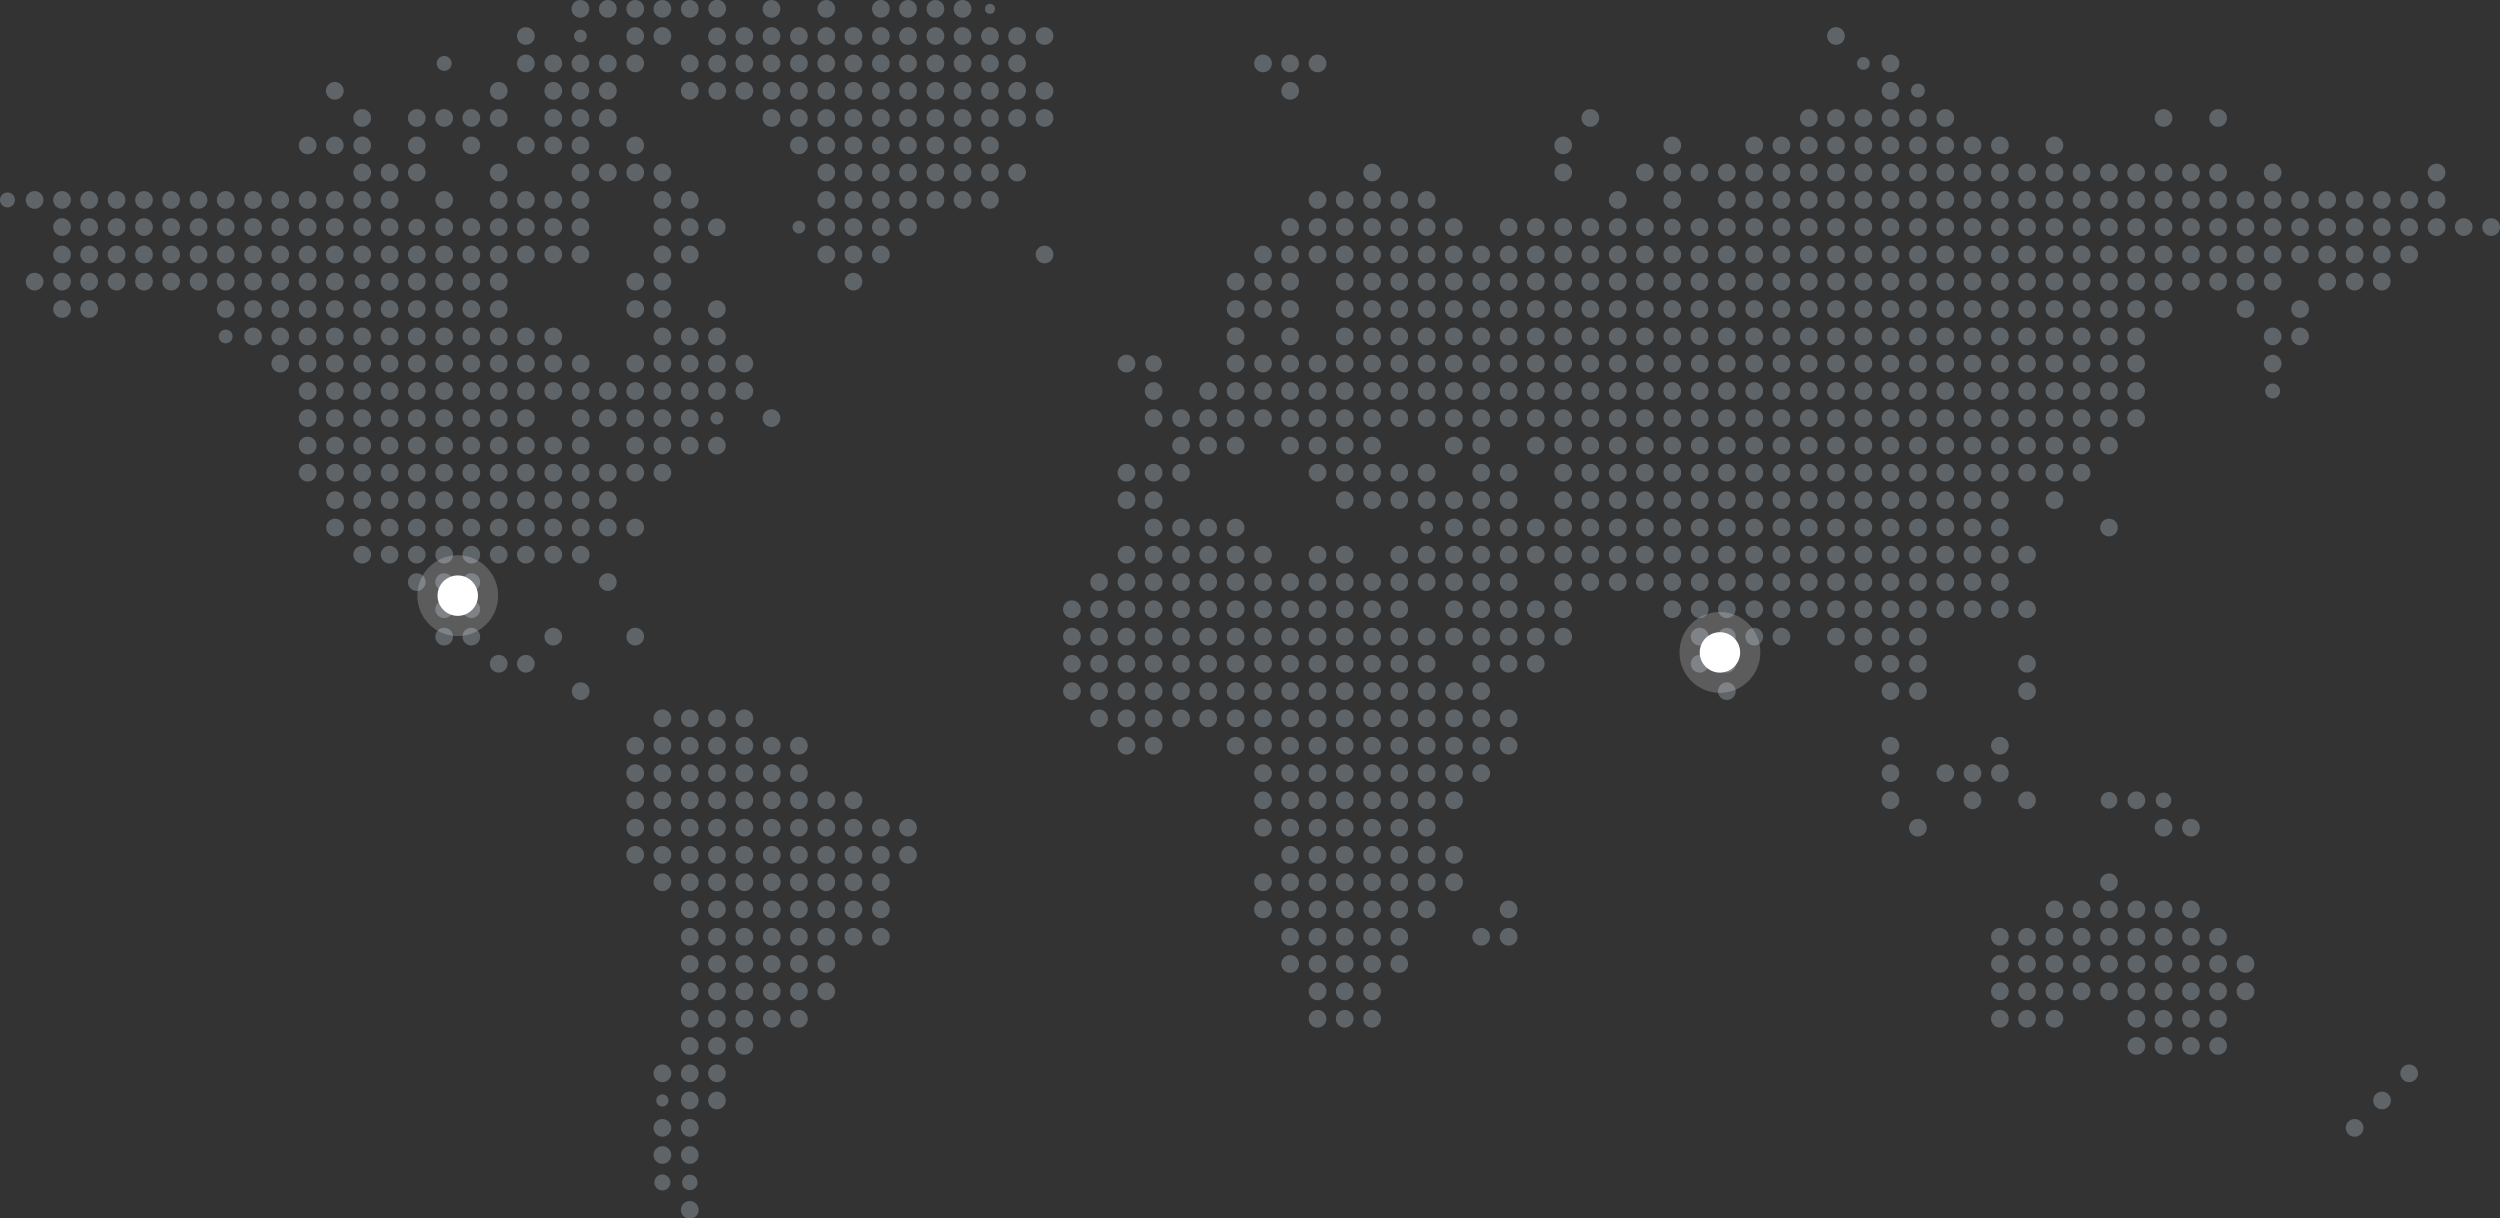 <svg enable-background="new 0 0 902.8 440" viewBox="0 0 902.8 440" xmlns="http://www.w3.org/2000/svg"><rect x="0" y="0" width="902.8" height="440" fill="#333333" stroke="none"/><g fill="#5f6469"><circle cx="209.6" cy="3.2" r="3.2"/><circle cx="219.5" cy="3.2" r="3.2"/><circle cx="229.4" cy="3.2" r="3.2"/><circle cx="239.2" cy="3.2" r="3.2"/><circle cx="249.1" cy="3.2" r="3.2"/><ellipse cx="258.9" cy="3.2" rx="3.2" ry="3.2" transform="matrix(.224 -.975 .975 .224 197.87 254.835)"/><circle cx="278.6" cy="3.2" r="3.2"/><circle cx="298.4" cy="3.2" r="3.2"/><circle cx="318.1" cy="3.2" r="3.2"/><circle cx="327.9" cy="3.2" r="3.2"/><circle cx="337.8" cy="3.2" r="3.2"/><circle cx="347.6" cy="3.2" r="3.2"/><circle cx="357.5" cy="3.2" r="1.8"/><circle cx="189.9" cy="13" r="3.2"/><circle cx="209.6" cy="13" r="2.3"/><circle cx="229.4" cy="13" r="3.2"/><circle cx="239.2" cy="13" r="3.2"/><ellipse cx="258.9" cy="13" rx="3.2" ry="3.2" transform="matrix(.213 -.977 .977 .213 191.096 263.27)"/><circle cx="268.8" cy="13" r="3.2"/><circle cx="278.6" cy="13" r="3.2"/><circle cx="288.5" cy="13" r="3.2"/><circle cx="298.4" cy="13" r="3.2"/><circle cx="308.2" cy="13" r="3.2"/><circle cx="318.1" cy="13" r="3.2"/><circle cx="327.9" cy="13" r="3.2"/><circle cx="337.8" cy="13" r="3.2"/><circle cx="347.6" cy="13" r="3.2"/><circle cx="357.5" cy="13" r="3.2"/><circle cx="367.3" cy="13" r="3.2"/><circle cx="377.2" cy="13" r="3.2"/><circle cx="663" cy="13" r="3.2"/><circle cx="160.4" cy="22.9" r="2.7"/><circle cx="189.9" cy="22.9" r="3.2"/><circle cx="199.8" cy="22.9" r="3.2"/><circle cx="209.6" cy="22.9" r="3.2"/><circle cx="219.5" cy="22.9" r="3.2"/><circle cx="229.4" cy="22.9" r="3.2"/><circle cx="249.1" cy="22.9" r="3.2"/><ellipse cx="258.9" cy="22.9" rx="3.2" ry="3.2" transform="matrix(.23 -.973 .973 .23 177.153 269.642)"/><circle cx="268.8" cy="22.9" r="3.2"/><circle cx="278.6" cy="22.9" r="3.2"/><circle cx="288.5" cy="22.9" r="3.2"/><circle cx="298.4" cy="22.9" r="3.2"/><circle cx="308.2" cy="22.9" r="3.2"/><circle cx="318.1" cy="22.9" r="3.2"/><circle cx="327.9" cy="22.9" r="3.2"/><circle cx="337.8" cy="22.9" r="3.2"/><circle cx="347.6" cy="22.9" r="3.2"/><circle cx="357.5" cy="22.9" r="3.2"/><circle cx="367.3" cy="22.9" r="3.2"/><circle cx="456.1" cy="22.9" r="3.2"/><circle cx="465.9" cy="22.9" r="3.2"/><circle cx="475.8" cy="22.9" r="3.2"/><circle cx="672.9" cy="22.9" r="2.3"/><circle cx="682.7" cy="22.9" r="3.2"/><circle cx="120.9" cy="32.8" r="3.2"/><circle cx="180.1" cy="32.8" r="3.2"/><circle cx="199.8" cy="32.8" r="3.2"/><circle cx="209.6" cy="32.8" r="3.2"/><circle cx="219.5" cy="32.8" r="3.2"/><circle cx="249.1" cy="32.8" r="3.2"/><ellipse cx="258.9" cy="32.8" rx="3.2" ry="3.2" transform="matrix(.23 -.973 .973 .23 167.56 277.234)"/><circle cx="268.8" cy="32.8" r="3.2"/><circle cx="278.6" cy="32.8" r="3.2"/><circle cx="288.5" cy="32.8" r="3.2"/><circle cx="298.4" cy="32.8" r="3.2"/><circle cx="308.2" cy="32.8" r="3.2"/><circle cx="318.1" cy="32.8" r="3.2"/><circle cx="327.9" cy="32.8" r="3.2"/><circle cx="337.8" cy="32.8" r="3.2"/><circle cx="347.6" cy="32.8" r="3.2"/><circle cx="357.5" cy="32.8" r="3.2"/><circle cx="367.3" cy="32.8" r="3.2"/><circle cx="377.2" cy="32.8" r="3.2"/><circle cx="465.9" cy="32.8" r="3.2"/><circle cx="682.7" cy="32.8" r="3.2"/><path d="m692.6 35.2c1.4 0 2.5-1.1 2.5-2.5s-1.1-2.5-2.5-2.5-2.5 1.1-2.5 2.5 1.1 2.5 2.5 2.5z"/><circle cx="130.8" cy="42.6" r="3.2"/><circle cx="150.5" cy="42.6" r="3.2"/><circle cx="160.4" cy="42.6" r="3.2"/><circle cx="170.2" cy="42.6" r="3.2"/><circle cx="180.1" cy="42.6" r="3.2"/><circle cx="199.8" cy="42.6" r="3.2"/><circle cx="209.6" cy="42.6" r="3.2"/><circle cx="219.5" cy="42.6" r="3.2"/><circle cx="278.6" cy="42.6" r="3.2"/><circle cx="288.5" cy="42.6" r="3.2"/><circle cx="298.4" cy="42.6" r="3.2"/><circle cx="308.2" cy="42.6" r="3.2"/><circle cx="318.1" cy="42.6" r="3.2"/><circle cx="327.9" cy="42.6" r="3.2"/><circle cx="337.8" cy="42.6" r="3.2"/><circle cx="347.6" cy="42.6" r="3.2"/><circle cx="357.5" cy="42.6" r="3.2"/><circle cx="367.3" cy="42.6" r="3.2"/><circle cx="377.2" cy="42.6" r="3.2"/><circle cx="574.3" cy="42.6" r="3.2"/><circle cx="653.2" cy="42.6" r="3.2"/><circle cx="663" cy="42.6" r="3.2"/><circle cx="672.9" cy="42.6" r="3.2"/><circle cx="682.7" cy="42.6" r="3.2"/><circle cx="692.6" cy="42.6" r="3.2"/><circle cx="702.5" cy="42.6" r="3.2"/><circle cx="781.3" cy="42.6" r="3.2"/><circle cx="801" cy="42.6" r="3.2"/><circle cx="111.1" cy="52.5" r="3.2"/><circle cx="120.9" cy="52.5" r="3.2"/><circle cx="130.8" cy="52.5" r="3.2"/><circle cx="150.5" cy="52.5" r="3.2"/><circle cx="170.2" cy="52.5" r="3.2"/><circle cx="189.9" cy="52.5" r="3.2"/><circle cx="199.8" cy="52.5" r="3.2"/><circle cx="209.6" cy="52.5" r="3.2"/><circle cx="229.4" cy="52.5" r="3.2"/><circle cx="288.5" cy="52.5" r="3.2"/><circle cx="298.4" cy="52.5" r="3.2"/><circle cx="308.2" cy="52.5" r="3.2"/><circle cx="318.1" cy="52.5" r="3.2"/><circle cx="327.9" cy="52.5" r="3.2"/><circle cx="337.8" cy="52.5" r="3.2"/><circle cx="347.6" cy="52.5" r="3.2"/><circle cx="357.5" cy="52.5" r="3.2"/><circle cx="564.5" cy="52.5" r="3.2"/><circle cx="603.9" cy="52.5" r="3.2"/><circle cx="633.5" cy="52.5" r="3.2"/><circle cx="643.3" cy="52.5" r="3.2"/><circle cx="653.2" cy="52.5" r="3.2"/><circle cx="663" cy="52.5" r="3.2"/><circle cx="672.9" cy="52.5" r="3.2"/><circle cx="682.7" cy="52.5" r="3.2"/><circle cx="702.5" cy="52.5" r="3.2"/><circle cx="712.3" cy="52.5" r="3.2"/><path d="m722.2 55.7c1.8 0 3.2-1.4 3.2-3.2s-1.4-3.2-3.2-3.2-3.2 1.4-3.2 3.2c0 1.7 1.4 3.2 3.2 3.2z"/><circle cx="741.9" cy="52.5" r="3.2"/><circle cx="130.8" cy="62.3" r="3.2"/><circle cx="140.7" cy="62.3" r="3.2"/><circle cx="150.5" cy="62.3" r="3.2"/><circle cx="180.1" cy="62.3" r="3.2"/><circle cx="209.6" cy="62.3" r="3.2"/><circle cx="219.5" cy="62.3" r="3.2"/><circle cx="229.4" cy="62.3" r="3.2"/><circle cx="239.2" cy="62.3" r="3.2"/><circle cx="298.4" cy="62.3" r="3.2"/><circle cx="308.2" cy="62.3" r="3.2"/><circle cx="318.1" cy="62.3" r="3.2"/><circle cx="327.9" cy="62.3" r="3.2"/><circle cx="337.8" cy="62.3" r="3.2"/><circle cx="347.6" cy="62.3" r="3.2"/><circle cx="357.5" cy="62.3" r="3.2"/><circle cx="367.3" cy="62.3" r="3.2"/><circle cx="495.5" cy="62.3" r="3.2"/><circle cx="564.5" cy="62.3" r="3.2"/><path d="m594 65.5c1.8 0 3.2-1.4 3.2-3.2s-1.4-3.2-3.2-3.2-3.2 1.4-3.2 3.2 1.5 3.2 3.2 3.2z"/><circle cx="603.9" cy="62.3" r="3.2"/><circle cx="613.7" cy="62.3" r="3.2"/><circle cx="623.6" cy="62.3" r="3.2"/><circle cx="633.5" cy="62.3" r="3.2"/><circle cx="643.3" cy="62.3" r="3.2"/><circle cx="653.2" cy="62.3" r="3.2"/><path d="m663 65.5c1.8 0 3.2-1.4 3.2-3.2s-1.4-3.2-3.2-3.2-3.2 1.4-3.2 3.2 1.5 3.2 3.2 3.2z"/><circle cx="672.9" cy="62.3" r="3.2"/><circle cx="682.7" cy="62.3" r="3.2"/><circle cx="692.6" cy="62.3" r="3.2"/><circle cx="692.6" cy="52.5" r="3.2"/><circle cx="702.5" cy="62.3" r="3.2"/><circle cx="712.3" cy="62.3" r="3.2"/><path d="m722.2 65.5c1.8 0 3.2-1.4 3.2-3.2s-1.4-3.2-3.2-3.2-3.2 1.4-3.2 3.2 1.4 3.2 3.2 3.2z"/><circle cx="732" cy="62.3" r="3.2"/><circle cx="741.9" cy="62.3" r="3.2"/><circle cx="751.7" cy="62.3" r="3.2"/><circle cx="761.6" cy="62.3" r="3.2"/><circle cx="771.4" cy="62.3" r="3.2"/><circle cx="781.3" cy="62.3" r="3.2"/><circle cx="791.2" cy="62.3" r="3.2"/><circle cx="801" cy="62.3" r="3.2"/><circle cx="820.7" cy="62.3" r="3.2"/><circle cx="879.9" cy="62.3" r="3.2"/><circle cx="2.7" cy="72.2" r="2.7"/><circle cx="12.5" cy="72.2" r="3.2"/><circle cx="22.4" cy="72.2" r="3.2"/><circle cx="32.2" cy="72.2" r="3.2"/><circle cx="42.1" cy="72.2" r="3.2"/><circle cx="52" cy="72.2" r="3.2"/><circle cx="61.8" cy="72.2" r="3.2"/><circle cx="71.7" cy="72.2" r="3.2"/><circle cx="81.5" cy="72.2" r="3.2"/><circle cx="91.4" cy="72.2" r="3.2"/><circle cx="101.2" cy="72.2" r="3.2"/><circle cx="111.1" cy="72.2" r="3.2"/><circle cx="120.9" cy="72.2" r="3.2"/><circle cx="130.8" cy="72.2" r="3.2"/><circle cx="140.7" cy="72.2" r="3.2"/><circle cx="160.4" cy="72.2" r="3.2"/><circle cx="180.1" cy="72.2" r="3.2"/><circle cx="189.9" cy="72.2" r="3.2"/><circle cx="199.8" cy="72.2" r="3.2"/><circle cx="209.6" cy="72.2" r="3.2"/><circle cx="239.2" cy="72.2" r="3.2"/><circle cx="249.1" cy="72.2" r="3.2"/><circle cx="298.4" cy="72.2" r="3.2"/><circle cx="308.2" cy="72.2" r="3.2"/><circle cx="318.1" cy="72.2" r="3.2"/><circle cx="327.9" cy="72.2" r="3.2"/><circle cx="337.8" cy="72.2" r="3.2"/><circle cx="347.6" cy="72.2" r="3.2"/><circle cx="357.5" cy="72.2" r="3.2"/><circle cx="475.8" cy="72.2" r="3.2"/><circle cx="485.6" cy="72.2" r="3.2"/><path d="m495.5 75.4c1.8 0 3.2-1.4 3.2-3.2s-1.4-3.2-3.2-3.2-3.2 1.4-3.2 3.2 1.4 3.2 3.2 3.2z"/><circle cx="505.3" cy="72.2" r="3.2"/><circle cx="515.2" cy="72.2" r="3.2"/><circle cx="584.2" cy="72.2" r="3.2"/><circle cx="603.9" cy="72.2" r="3.2"/><circle cx="623.6" cy="72.2" r="3.2"/><path d="m633.5 75.4c1.8 0 3.2-1.4 3.2-3.2s-1.4-3.2-3.2-3.2-3.2 1.4-3.2 3.2 1.4 3.2 3.2 3.2z"/><circle cx="643.3" cy="72.2" r="3.2"/><circle cx="653.2" cy="72.2" r="3.2"/><path d="m663 75.4c1.8 0 3.2-1.4 3.2-3.2s-1.4-3.2-3.2-3.2-3.2 1.4-3.2 3.2c0 1.7 1.5 3.2 3.2 3.2z"/><circle cx="672.9" cy="72.2" r="3.2"/><circle cx="682.7" cy="72.2" r="3.2"/><path d="m692.6 75.4c1.8 0 3.2-1.4 3.2-3.2s-1.4-3.2-3.2-3.2-3.2 1.4-3.2 3.2 1.4 3.2 3.2 3.2z"/><circle cx="702.5" cy="72.2" r="3.2"/><circle cx="712.3" cy="72.2" r="3.2"/><circle cx="722.2" cy="72.2" r="3.2"/><circle cx="732" cy="72.2" r="3.2"/><circle cx="741.9" cy="72.2" r="3.2"/><circle cx="751.7" cy="72.2" r="3.2"/><circle cx="761.6" cy="72.2" r="3.2"/><circle cx="771.4" cy="72.2" r="3.2"/><circle cx="781.3" cy="72.2" r="3.2"/><circle cx="791.2" cy="72.2" r="3.2"/><circle cx="801" cy="72.2" r="3.2"/><circle cx="810.9" cy="72.2" r="3.2"/><circle cx="820.7" cy="72.2" r="3.2"/><path d="m830.6 75.4c1.8 0 3.2-1.4 3.2-3.2s-1.4-3.2-3.2-3.2-3.2 1.4-3.2 3.2c0 1.7 1.4 3.2 3.2 3.2z"/><circle cx="840.4" cy="72.2" r="3.2"/><path d="m850.3 75.4c1.8 0 3.2-1.4 3.2-3.2s-1.4-3.2-3.2-3.2-3.2 1.4-3.2 3.2c0 1.7 1.4 3.2 3.2 3.2z"/><circle cx="860.1" cy="72.2" r="3.2"/><circle cx="870" cy="72.2" r="3.2"/><circle cx="879.9" cy="72.2" r="3.2"/><circle cx="22.4" cy="82" r="3.2"/><circle cx="32.2" cy="82" r="3.2"/><circle cx="42.1" cy="82" r="3.2"/><circle cx="52" cy="82" r="3.2"/><circle cx="61.8" cy="82" r="3.2"/><circle cx="71.7" cy="82" r="3.2"/><circle cx="81.5" cy="82" r="3.2"/><circle cx="91.4" cy="82" r="3.2"/><circle cx="101.2" cy="82" r="3.2"/><circle cx="111.1" cy="82" r="3.2"/><circle cx="120.9" cy="82" r="3.2"/><circle cx="130.8" cy="82" r="3.2"/><circle cx="140.7" cy="82" r="3.2"/><circle cx="150.5" cy="82" r="3"/><circle cx="160.4" cy="82" r="3.2"/><circle cx="170.2" cy="82" r="3.2"/><circle cx="180.1" cy="82" r="3.2"/><circle cx="189.9" cy="82" r="3.2"/><circle cx="199.8" cy="82" r="3.2"/><circle cx="209.6" cy="82" r="3.2"/><circle cx="239.2" cy="82" r="3.2"/><circle cx="249.1" cy="82" r="3.2"/><ellipse cx="258.9" cy="82" rx="3.2" ry="3.2" transform="matrix(.16 -.987 .987 .16 136.478 324.483)"/><circle cx="288.5" cy="82" r="2.3"/><circle cx="298.4" cy="82" r="3.2"/><circle cx="308.2" cy="82" r="3.2"/><circle cx="318.1" cy="82" r="3.2"/><circle cx="327.9" cy="82" r="3.2"/><circle cx="465.9" cy="82" r="3.2"/><circle cx="475.8" cy="82" r="3.2"/><circle cx="485.6" cy="82" r="3.2"/><circle cx="495.5" cy="82" r="3.2"/><circle cx="505.3" cy="82" r="3.2"/><circle cx="515.2" cy="82" r="3.2"/><circle cx="525" cy="82" r="3.2"/><circle cx="544.8" cy="82" r="3.2"/><circle cx="554.6" cy="82" r="3.2"/><circle cx="564.5" cy="82" r="3.2"/><circle cx="574.3" cy="82" r="3.2"/><circle cx="584.2" cy="82" r="3.2"/><circle cx="594" cy="82" r="3.2"/><circle cx="603.9" cy="82" r="3"/><path d="m613.7 85.2c1.8 0 3.2-1.4 3.2-3.2s-1.4-3.2-3.2-3.2-3.2 1.4-3.2 3.2c.1 1.8 1.5 3.2 3.2 3.2z"/><circle cx="623.6" cy="82" r="3.2"/><circle cx="633.5" cy="82" r="3.2"/><circle cx="643.3" cy="82" r="3.2"/><circle cx="653.2" cy="82" r="3.2"/><circle cx="663" cy="82" r="3.2"/><circle cx="672.9" cy="82" r="3.2"/><circle cx="682.7" cy="82" r="3.2"/><circle cx="692.6" cy="82" r="3.2"/><circle cx="702.5" cy="82" r="3.2"/><circle cx="712.3" cy="82" r="3.2"/><circle cx="722.2" cy="82" r="3.2"/><circle cx="732" cy="82" r="3.2"/><circle cx="741.9" cy="82" r="3.2"/><circle cx="751.7" cy="82" r="3.2"/><circle cx="761.6" cy="82" r="3.2"/><circle cx="771.4" cy="82" r="3.2"/><circle cx="781.3" cy="82" r="3.2"/><circle cx="791.2" cy="82" r="3.2"/><path d="m801 85.2c1.8 0 3.2-1.4 3.2-3.2s-1.4-3.2-3.2-3.2-3.2 1.4-3.2 3.2 1.5 3.2 3.2 3.2z"/><circle cx="810.9" cy="82" r="3.2"/><circle cx="820.7" cy="82" r="3.2"/><circle cx="830.6" cy="82" r="3.2"/><circle cx="840.4" cy="82" r="3.2"/><circle cx="850.3" cy="82" r="3.2"/><circle cx="860.1" cy="82" r="3.2"/><circle cx="870" cy="82" r="3.2"/><circle cx="879.9" cy="82" r="3.2"/><circle cx="889.7" cy="82" r="3.2"/><circle cx="899.6" cy="82" r="3.2"/><circle cx="22.4" cy="91.9" r="3.2"/><circle cx="32.2" cy="91.9" r="3.2"/><circle cx="42.1" cy="91.9" r="3.2"/><circle cx="52" cy="91.9" r="3.2"/><circle cx="61.8" cy="91.9" r="3.2"/><circle cx="71.7" cy="91.9" r="3.2"/><circle cx="81.5" cy="91.9" r="3.2"/><circle cx="91.4" cy="91.9" r="3.2"/><circle cx="101.2" cy="91.9" r="3.2"/><circle cx="111.1" cy="91.9" r="3.2"/><circle cx="120.9" cy="91.9" r="3.2"/><circle cx="130.8" cy="91.9" r="3.2"/><circle cx="140.7" cy="91.9" r="3.2"/><circle cx="150.5" cy="91.9" r="3.2"/><circle cx="160.4" cy="91.9" r="3.2"/><circle cx="170.2" cy="91.9" r="3.2"/><circle cx="180.1" cy="91.9" r="3.2"/><circle cx="189.9" cy="91.9" r="3.2"/><circle cx="199.8" cy="91.9" r="3.2"/><circle cx="209.6" cy="91.9" r="3.2"/><circle cx="239.2" cy="91.9" r="3.2"/><circle cx="249.1" cy="91.9" r="3.2"/><circle cx="298.4" cy="91.9" r="3.2"/><circle cx="308.2" cy="91.9" r="3.2"/><circle cx="318.1" cy="91.9" r="3.2"/><circle cx="377.2" cy="91.9" r="3.2"/><circle cx="456.1" cy="91.9" r="3.2"/><circle cx="465.9" cy="91.9" r="3.2"/><circle cx="475.8" cy="91.9" r="3.2"/><circle cx="485.6" cy="91.9" r="3.2"/><circle cx="495.5" cy="91.9" r="3.2"/><circle cx="505.3" cy="91.9" r="3.2"/><circle cx="515.2" cy="91.9" r="3.2"/><circle cx="525" cy="91.9" r="3.2"/><circle cx="534.9" cy="91.9" r="3.2"/><circle cx="544.8" cy="91.9" r="3.2"/><circle cx="554.6" cy="91.9" r="3.2"/><circle cx="564.5" cy="91.9" r="3.2"/><circle cx="574.3" cy="91.9" r="3.2"/><circle cx="584.2" cy="91.9" r="3.2"/><circle cx="594" cy="91.9" r="3.2"/><circle cx="603.9" cy="91.9" r="3.2"/><path d="m613.7 95.1c1.8 0 3.2-1.4 3.2-3.2s-1.4-3.2-3.2-3.2-3.2 1.4-3.2 3.2 1.5 3.2 3.2 3.2z"/><circle cx="623.6" cy="91.9" r="3.2"/><circle cx="633.5" cy="91.9" r="3.2"/><circle cx="643.3" cy="91.9" r="3.2"/><circle cx="653.2" cy="91.9" r="3.2"/><circle cx="663" cy="91.9" r="3.2"/><circle cx="672.9" cy="91.9" r="3.2"/><circle cx="682.7" cy="91.9" r="3.2"/><circle cx="692.6" cy="91.9" r="3.2"/><circle cx="702.5" cy="91.9" r="3.2"/><circle cx="712.3" cy="91.9" r="3.2"/><circle cx="722.2" cy="91.9" r="3.2"/><circle cx="732" cy="91.9" r="3.2"/><circle cx="741.9" cy="91.9" r="3.2"/><circle cx="751.7" cy="91.9" r="3.2"/><circle cx="761.6" cy="91.9" r="3.2"/><circle cx="771.4" cy="91.9" r="3.2"/><path d="m781.3 95.1c1.8 0 3.2-1.4 3.2-3.2s-1.4-3.2-3.2-3.2-3.2 1.4-3.2 3.2 1.4 3.2 3.2 3.2z"/><circle cx="791.2" cy="91.9" r="3.2"/><circle cx="801" cy="91.9" r="3.2"/><path d="m810.9 95.1c1.8 0 3.2-1.4 3.2-3.2s-1.4-3.2-3.2-3.2-3.2 1.4-3.2 3.2 1.4 3.2 3.2 3.2z"/><circle cx="820.7" cy="91.9" r="3.2"/><circle cx="830.6" cy="91.9" r="3.2"/><circle cx="840.4" cy="91.9" r="3.2"/><circle cx="850.3" cy="91.9" r="3.2"/><circle cx="860.1" cy="91.9" r="3.2"/><circle cx="870" cy="91.9" r="3.2"/><circle cx="12.5" cy="101.7" r="3.2"/><circle cx="22.4" cy="101.7" r="3.2"/><circle cx="32.2" cy="101.7" r="3.2"/><circle cx="42.1" cy="101.7" r="3.2"/><circle cx="52" cy="101.7" r="3.2"/><circle cx="61.8" cy="101.7" r="3.2"/><circle cx="71.7" cy="101.7" r="3.2"/><circle cx="81.5" cy="101.7" r="3.2"/><circle cx="91.4" cy="101.7" r="3.2"/><circle cx="101.2" cy="101.7" r="3.2"/><circle cx="111.1" cy="101.7" r="3.2"/><circle cx="120.9" cy="101.7" r="3.2"/><circle cx="130.8" cy="101.7" r="2.7"/><circle cx="140.7" cy="101.7" r="3.2"/><circle cx="150.5" cy="101.7" r="3.2"/><circle cx="160.4" cy="101.7" r="3.2"/><circle cx="170.2" cy="101.7" r="3.2"/><circle cx="180.1" cy="101.7" r="3.2"/><circle cx="229.4" cy="101.7" r="3.2"/><circle cx="239.2" cy="101.7" r="3.2"/><circle cx="308.2" cy="101.7" r="3.2"/><circle cx="446.2" cy="101.7" r="3.2"/><circle cx="456.1" cy="101.7" r="3.2"/><path d="m465.9 104.9c1.8 0 3.2-1.4 3.2-3.2s-1.4-3.2-3.2-3.2-3.2 1.4-3.2 3.2 1.4 3.2 3.2 3.2z"/><circle cx="485.6" cy="101.7" r="3.2"/><path d="m495.5 104.9c1.8 0 3.2-1.4 3.2-3.2s-1.4-3.2-3.2-3.2-3.2 1.4-3.2 3.2 1.4 3.2 3.2 3.2z"/><circle cx="505.3" cy="101.7" r="3.2"/><circle cx="515.2" cy="101.7" r="3.2"/><circle cx="525" cy="101.7" r="3.2"/><circle cx="534.9" cy="101.7" r="3.2"/><circle cx="544.8" cy="101.7" r="3.2"/><circle cx="554.6" cy="101.7" r="3.2"/><circle cx="564.5" cy="101.7" r="3.2"/><circle cx="574.3" cy="101.7" r="3.2"/><circle cx="584.2" cy="101.7" r="3.2"/><circle cx="594" cy="101.7" r="3.2"/><circle cx="603.9" cy="101.7" r="3.2"/><circle cx="613.7" cy="101.7" r="3.2"/><circle cx="623.6" cy="101.7" r="3.2"/><circle cx="633.5" cy="101.7" r="3.2"/><circle cx="643.3" cy="101.7" r="3.2"/><circle cx="653.2" cy="101.7" r="3.2"/><path d="m663 104.9c1.8 0 3.2-1.4 3.2-3.2s-1.4-3.2-3.2-3.2-3.2 1.4-3.2 3.2 1.5 3.2 3.2 3.2z"/><circle cx="672.9" cy="101.7" r="3.2"/><circle cx="682.7" cy="101.7" r="3.2"/><circle cx="692.6" cy="101.7" r="3.2"/><circle cx="702.5" cy="101.7" r="3.2"/><circle cx="712.3" cy="101.7" r="3.2"/><circle cx="722.2" cy="101.7" r="3.2"/><circle cx="732" cy="101.7" r="3.2"/><circle cx="741.9" cy="101.7" r="3.2"/><circle cx="751.7" cy="101.7" r="3.2"/><circle cx="761.6" cy="101.7" r="3.2"/><circle cx="771.4" cy="101.7" r="3.2"/><circle cx="781.3" cy="101.7" r="3.2"/><circle cx="791.2" cy="101.7" r="3.2"/><circle cx="801" cy="101.7" r="3.2"/><circle cx="810.9" cy="101.7" r="3.2"/><circle cx="820.7" cy="101.7" r="3.2"/><circle cx="840.4" cy="101.7" r="3.2"/><circle cx="850.3" cy="101.7" r="3.2"/><circle cx="860.1" cy="101.7" r="3.2"/><circle cx="22.4" cy="111.6" r="3.2"/><circle cx="32.2" cy="111.6" r="3.2"/><circle cx="81.5" cy="111.6" r="3.2"/><circle cx="91.4" cy="111.6" r="3.2"/><circle cx="101.2" cy="111.6" r="3.2"/><circle cx="111.1" cy="111.6" r="3.2"/><circle cx="120.9" cy="111.6" r="3.2"/><circle cx="130.8" cy="111.6" r="3.2"/><circle cx="140.7" cy="111.6" r="3.2"/><circle cx="150.5" cy="111.6" r="3.2"/><circle cx="160.4" cy="111.6" r="3.2"/><circle cx="170.2" cy="111.6" r="3.2"/><circle cx="180.1" cy="111.6" r="3.2"/><circle cx="229.4" cy="111.6" r="3.2"/><circle cx="239.2" cy="111.6" r="3.2"/><ellipse cx="258.9" cy="111.6" rx="3.2" ry="3.2" transform="matrix(.16 -.987 .987 .16 107.294 349.317)"/><circle cx="446.2" cy="111.6" r="3.2"/><circle cx="456.1" cy="111.6" r="3.2"/><circle cx="465.9" cy="111.6" r="3.2"/><circle cx="485.6" cy="111.6" r="3.2"/><circle cx="495.5" cy="111.6" r="3.2"/><circle cx="505.3" cy="111.6" r="3.2"/><circle cx="515.2" cy="111.6" r="3.2"/><circle cx="525" cy="111.6" r="3.2"/><circle cx="534.9" cy="111.6" r="3.2"/><circle cx="544.8" cy="111.6" r="3.2"/><circle cx="554.6" cy="111.6" r="3.2"/><circle cx="564.5" cy="111.6" r="3.2"/><circle cx="574.3" cy="111.6" r="3.2"/><circle cx="584.2" cy="111.6" r="3.2"/><circle cx="594" cy="111.6" r="3.2"/><circle cx="603.9" cy="111.6" r="3.2"/><circle cx="613.7" cy="111.6" r="3.2"/><circle cx="623.6" cy="111.6" r="3.2"/><path d="m633.5 114.8c1.8 0 3.2-1.4 3.2-3.2s-1.4-3.2-3.2-3.2-3.2 1.4-3.2 3.2 1.4 3.2 3.2 3.2z"/><circle cx="643.3" cy="111.6" r="3.2"/><circle cx="653.2" cy="111.6" r="3.2"/><circle cx="663" cy="111.6" r="3.2"/><circle cx="672.9" cy="111.6" r="3.2"/><circle cx="682.7" cy="111.6" r="3.2"/><circle cx="692.6" cy="111.6" r="3.2"/><circle cx="702.5" cy="111.6" r="3.2"/><circle cx="712.3" cy="111.6" r="3.2"/><circle cx="722.2" cy="111.6" r="3.2"/><circle cx="732" cy="111.6" r="3.2"/><circle cx="741.9" cy="111.6" r="3.2"/><circle cx="751.7" cy="111.6" r="3.2"/><circle cx="761.6" cy="111.6" r="3.2"/><circle cx="771.4" cy="111.6" r="3.2"/><circle cx="781.3" cy="111.6" r="3.2"/><circle cx="810.9" cy="111.6" r="3.2"/><circle cx="830.6" cy="111.6" r="3.2"/><circle cx="81.5" cy="121.5" r="2.5"/><circle cx="91.4" cy="121.5" r="3.2"/><circle cx="101.2" cy="121.5" r="3.2"/><circle cx="111.1" cy="121.5" r="3.2"/><circle cx="120.9" cy="121.5" r="3.2"/><circle cx="130.8" cy="121.5" r="3.2"/><circle cx="140.7" cy="121.5" r="3.2"/><circle cx="150.5" cy="121.5" r="3.2"/><circle cx="160.4" cy="121.5" r="3.2"/><circle cx="170.2" cy="121.5" r="3.2"/><circle cx="180.1" cy="121.5" r="3.2"/><circle cx="189.9" cy="121.5" r="3.2"/><circle cx="199.8" cy="121.5" r="3.2"/><circle cx="239.2" cy="121.5" r="3.2"/><circle cx="249.1" cy="121.5" r="3.2"/><ellipse cx="258.9" cy="121.5" rx="3.2" ry="3.2" transform="matrix(.16 -.987 .987 .16 97.566 357.595)"/><path d="m446.2 124.6c1.8 0 3.2-1.4 3.2-3.2s-1.4-3.2-3.2-3.2-3.2 1.4-3.2 3.2 1.4 3.2 3.2 3.2z"/><circle cx="465.9" cy="121.5" r="3.2"/><circle cx="485.6" cy="121.5" r="3.2"/><circle cx="495.5" cy="121.5" r="3.2"/><circle cx="505.3" cy="121.5" r="3.2"/><circle cx="515.2" cy="121.5" r="3.2"/><circle cx="525" cy="121.5" r="3.2"/><circle cx="534.9" cy="121.5" r="3.2"/><circle cx="544.8" cy="121.5" r="3.2"/><circle cx="554.6" cy="121.5" r="3.2"/><circle cx="564.5" cy="121.5" r="3.2"/><path d="m574.3 124.6c1.8 0 3.2-1.4 3.2-3.2s-1.4-3.2-3.2-3.2-3.2 1.4-3.2 3.2 1.5 3.2 3.2 3.2z"/><circle cx="584.2" cy="121.5" r="3.2"/><circle cx="594" cy="121.5" r="3.2"/><circle cx="603.9" cy="121.5" r="3.2"/><path d="m613.7 124.6c1.8 0 3.2-1.4 3.2-3.2s-1.4-3.2-3.2-3.2-3.2 1.4-3.2 3.2 1.5 3.2 3.2 3.2z"/><circle cx="623.6" cy="121.5" r="3.2"/><circle cx="633.5" cy="121.5" r="3.2"/><circle cx="643.3" cy="121.5" r="3.2"/><circle cx="653.2" cy="121.5" r="3.2"/><circle cx="663" cy="121.5" r="3.2"/><circle cx="672.9" cy="121.5" r="3.2"/><circle cx="682.7" cy="121.5" r="3.2"/><circle cx="692.6" cy="121.5" r="3.2"/><circle cx="702.5" cy="121.5" r="3.2"/><circle cx="712.3" cy="121.5" r="3.2"/><circle cx="722.2" cy="121.5" r="3.2"/><circle cx="732" cy="121.5" r="3.2"/><path d="m741.9 124.6c1.8 0 3.2-1.4 3.2-3.2s-1.4-3.2-3.2-3.2-3.2 1.4-3.2 3.2 1.4 3.2 3.2 3.2z"/><circle cx="751.7" cy="121.5" r="3.2"/><circle cx="761.6" cy="121.5" r="3.2"/><circle cx="771.4" cy="121.5" r="3.2"/><circle cx="820.7" cy="121.5" r="3.2"/><circle cx="830.6" cy="121.5" r="3.2"/><circle cx="101.2" cy="131.3" r="3.2"/><circle cx="111.1" cy="131.3" r="3.2"/><circle cx="120.9" cy="131.3" r="3.2"/><circle cx="130.8" cy="131.3" r="3.2"/><circle cx="140.7" cy="131.3" r="3.2"/><circle cx="150.5" cy="131.3" r="3.2"/><circle cx="160.4" cy="131.3" r="3.2"/><circle cx="170.2" cy="131.3" r="3.2"/><circle cx="180.1" cy="131.3" r="3.2"/><circle cx="189.9" cy="131.3" r="3.2"/><circle cx="199.8" cy="131.3" r="3.2"/><circle cx="209.7" cy="131.3" r="3.2"/><circle cx="229.4" cy="131.3" r="3.2"/><circle cx="239.2" cy="131.3" r="3.2"/><circle cx="249.1" cy="131.3" r="3.2"/><ellipse cx="258.9" cy="131.3" rx="3.2" ry="3.2" transform="matrix(.16 -.987 .987 .16 87.838 365.873)"/><circle cx="268.8" cy="131.3" r="3.2"/><circle cx="406.8" cy="131.3" r="3.2"/><circle cx="416.6" cy="131.3" r="3"/><circle cx="446.2" cy="131.3" r="3.2"/><circle cx="456.1" cy="131.3" r="3.2"/><circle cx="465.9" cy="131.3" r="3.2"/><circle cx="475.8" cy="131.3" r="3.2"/><circle cx="485.6" cy="131.3" r="3.2"/><circle cx="495.5" cy="131.3" r="3.2"/><circle cx="505.3" cy="131.3" r="3.2"/><circle cx="515.2" cy="131.3" r="3.2"/><circle cx="525" cy="131.3" r="3.2"/><circle cx="534.9" cy="131.3" r="3.2"/><circle cx="544.8" cy="131.3" r="3.2"/><circle cx="554.6" cy="131.3" r="3.2"/><circle cx="564.5" cy="131.3" r="3.2"/><circle cx="574.3" cy="131.3" r="3.2"/><circle cx="584.2" cy="131.3" r="3.2"/><circle cx="594" cy="131.3" r="3.2"/><circle cx="603.9" cy="131.3" r="3.2"/><circle cx="613.8" cy="131.3" r="3.2"/><circle cx="623.6" cy="131.3" r="3.2"/><circle cx="633.5" cy="131.3" r="3.2"/><circle cx="643.3" cy="131.3" r="3.2"/><circle cx="653.2" cy="131.3" r="3.2"/><circle cx="663" cy="131.3" r="3.2"/><circle cx="672.9" cy="131.3" r="3.2"/><circle cx="682.7" cy="131.3" r="3.2"/><circle cx="692.6" cy="131.3" r="3.2"/><circle cx="702.5" cy="131.3" r="3.2"/><circle cx="712.3" cy="131.3" r="3.2"/><circle cx="722.2" cy="131.3" r="3.2"/><circle cx="732" cy="131.3" r="3.2"/><circle cx="741.9" cy="131.3" r="3.2"/><circle cx="751.7" cy="131.3" r="3.2"/><circle cx="761.6" cy="131.3" r="3.2"/><circle cx="771.4" cy="131.3" r="3.2"/><circle cx="820.7" cy="131.3" r="3.2"/><circle cx="111.1" cy="141.2" r="3.2"/><circle cx="120.9" cy="141.2" r="3.2"/><circle cx="130.8" cy="141.2" r="3.2"/><circle cx="140.7" cy="141.2" r="3.2"/><circle cx="150.5" cy="141.2" r="3.2"/><circle cx="160.4" cy="141.2" r="3.2"/><circle cx="170.2" cy="141.2" r="3.2"/><circle cx="180.1" cy="141.2" r="3.2"/><circle cx="189.9" cy="141.2" r="3.2"/><circle cx="199.8" cy="141.2" r="3.2"/><circle cx="209.7" cy="141.2" r="3.2"/><circle cx="219.5" cy="141.2" r="3.2"/><circle cx="229.4" cy="141.2" r="3.2"/><circle cx="239.2" cy="141.2" r="3.2"/><circle cx="249.1" cy="141.2" r="3.2"/><circle cx="258.9" cy="141.2" r="3.2"/><circle cx="268.8" cy="141.2" r="3.2"/><circle cx="416.6" cy="141.2" r="3.2"/><circle cx="436.3" cy="141.2" r="3.2"/><circle cx="446.2" cy="141.2" r="3.2"/><circle cx="456.1" cy="141.2" r="3.2"/><circle cx="465.9" cy="141.2" r="3.2"/><circle cx="475.8" cy="141.2" r="3.2"/><circle cx="485.6" cy="141.2" r="3.2"/><path d="m495.5 144.4c1.8 0 3.2-1.4 3.2-3.2s-1.4-3.2-3.2-3.2-3.2 1.4-3.2 3.2 1.4 3.2 3.2 3.2z"/><circle cx="505.3" cy="141.2" r="3.2"/><circle cx="515.2" cy="141.2" r="3.2"/><circle cx="525" cy="141.2" r="3.2"/><circle cx="534.9" cy="141.2" r="3.2"/><circle cx="544.8" cy="141.2" r="3.2"/><circle cx="554.6" cy="141.2" r="3.2"/><circle cx="564.5" cy="141.2" r="3.2"/><circle cx="574.3" cy="141.2" r="3.2"/><circle cx="584.2" cy="141.2" r="3.2"/><path d="m594 144.4c1.8 0 3.2-1.4 3.2-3.2s-1.4-3.2-3.2-3.2-3.2 1.4-3.2 3.2 1.5 3.2 3.2 3.2z"/><circle cx="603.9" cy="141.2" r="3.2"/><circle cx="613.8" cy="141.2" r="3.2"/><circle cx="623.6" cy="141.2" r="3.2"/><circle cx="633.5" cy="141.2" r="3.2"/><circle cx="643.3" cy="141.2" r="3.2"/><circle cx="653.2" cy="141.2" r="3.2"/><path d="m663 144.4c1.8 0 3.2-1.4 3.2-3.2s-1.4-3.2-3.2-3.2-3.2 1.4-3.2 3.2 1.5 3.2 3.2 3.2z"/><circle cx="672.9" cy="141.2" r="3.2"/><circle cx="682.7" cy="141.2" r="3.2"/><circle cx="692.6" cy="141.2" r="3.2"/><circle cx="702.5" cy="141.2" r="3.2"/><circle cx="712.3" cy="141.2" r="3.2"/><circle cx="722.2" cy="141.2" r="3.2"/><circle cx="732" cy="141.2" r="3.2"/><circle cx="741.9" cy="141.2" r="3.2"/><circle cx="751.7" cy="141.2" r="3.2"/><path d="m761.6 144.4c1.8 0 3.2-1.4 3.2-3.2s-1.4-3.2-3.2-3.2-3.2 1.4-3.2 3.2 1.4 3.2 3.2 3.2z"/><circle cx="771.4" cy="141.2" r="3.2"/><circle cx="820.7" cy="141.2" r="2.7"/><circle cx="111.1" cy="151" r="3.2"/><circle cx="120.9" cy="151" r="3.2"/><circle cx="130.8" cy="151" r="3.2"/><circle cx="140.7" cy="151" r="3.2"/><circle cx="150.5" cy="151" r="3.2"/><circle cx="160.4" cy="151" r="3.2"/><circle cx="170.2" cy="151" r="3.2"/><circle cx="180.1" cy="151" r="3.2"/><circle cx="189.9" cy="151" r="3.2"/><circle cx="209.7" cy="151" r="3.2"/><circle cx="219.5" cy="151" r="3.2"/><circle cx="229.4" cy="151" r="3.2"/><circle cx="239.2" cy="151" r="3.2"/><circle cx="249.1" cy="151" r="3.2"/><circle cx="258.9" cy="151" r="2.3"/><circle cx="278.6" cy="151" r="3.2"/><circle cx="416.6" cy="151" r="3.2"/><circle cx="426.5" cy="151" r="3.2"/><circle cx="436.3" cy="151" r="3.2"/><circle cx="446.2" cy="151" r="3.2"/><circle cx="456.1" cy="151" r="3.2"/><circle cx="465.9" cy="151" r="3.2"/><path d="m475.8 154.2c1.8 0 3.2-1.4 3.2-3.2s-1.4-3.2-3.2-3.2-3.2 1.4-3.2 3.2 1.4 3.2 3.2 3.2z"/><circle cx="485.6" cy="151" r="3.2"/><circle cx="495.5" cy="151" r="3.2"/><path d="m505.3 154.2c1.8 0 3.2-1.4 3.2-3.2s-1.4-3.2-3.2-3.2-3.2 1.4-3.2 3.2 1.5 3.2 3.2 3.2z"/><circle cx="515.2" cy="151" r="3.2"/><circle cx="525" cy="151" r="3.2"/><circle cx="534.9" cy="151" r="3.2"/><circle cx="544.8" cy="151" r="3.2"/><circle cx="554.6" cy="151" r="3.2"/><circle cx="564.5" cy="151" r="3.2"/><path d="m574.3 154.2c1.8 0 3.2-1.4 3.2-3.2s-1.4-3.2-3.2-3.2-3.2 1.4-3.2 3.2 1.5 3.2 3.2 3.2z"/><circle cx="584.2" cy="151" r="3.2"/><circle cx="594" cy="151" r="3.2"/><circle cx="603.9" cy="151" r="3.2"/><circle cx="613.8" cy="151" r="3.2"/><circle cx="623.6" cy="151" r="3.2"/><circle cx="633.5" cy="151" r="3.2"/><path d="m643.3 154.2c1.8 0 3.2-1.4 3.2-3.2s-1.4-3.2-3.2-3.2-3.2 1.4-3.2 3.2 1.5 3.2 3.2 3.2z"/><circle cx="653.2" cy="151" r="3.2"/><circle cx="663" cy="151" r="3.2"/><circle cx="672.9" cy="151" r="3.2"/><circle cx="682.7" cy="151" r="3.2"/><circle cx="692.6" cy="151" r="3.2"/><circle cx="702.5" cy="151" r="3.2"/><circle cx="712.3" cy="151" r="3.2"/><circle cx="722.2" cy="151" r="3.2"/><circle cx="732" cy="151" r="3.2"/><circle cx="741.9" cy="151" r="3.2"/><circle cx="751.7" cy="151" r="3.2"/><circle cx="761.6" cy="151" r="3.2"/><circle cx="771.4" cy="151" r="3.2"/><circle cx="111.1" cy="160.9" r="3.2"/><circle cx="121" cy="160.9" r="3.2"/><circle cx="130.8" cy="160.9" r="3.2"/><circle cx="140.7" cy="160.9" r="3.2"/><circle cx="150.5" cy="160.9" r="3.2"/><circle cx="160.4" cy="160.9" r="3.2"/><circle cx="170.2" cy="160.9" r="3.2"/><circle cx="180.1" cy="160.9" r="3.2"/><circle cx="189.9" cy="160.9" r="3.2"/><circle cx="199.8" cy="160.9" r="3.2"/><circle cx="209.7" cy="160.9" r="3.2"/><circle cx="229.4" cy="160.9" r="3.2"/><circle cx="239.2" cy="160.9" r="3.2"/><circle cx="249.1" cy="160.9" r="3.2"/><ellipse cx="258.9" cy="160.9" rx="3.2" ry="3.2" transform="matrix(.16 -.987 .987 .16 58.652 390.706)"/><circle cx="426.5" cy="160.9" r="3.2"/><circle cx="436.3" cy="160.9" r="3.2"/><circle cx="446.2" cy="160.9" r="3.2"/><circle cx="465.9" cy="160.9" r="3.2"/><circle cx="475.8" cy="160.9" r="3.2"/><circle cx="485.6" cy="160.9" r="3.2"/><circle cx="495.5" cy="160.9" r="3.2"/><circle cx="525" cy="160.9" r="3.2"/><circle cx="534.9" cy="160.9" r="3.2"/><circle cx="554.6" cy="160.9" r="3.2"/><circle cx="564.5" cy="160.9" r="3.2"/><circle cx="574.3" cy="160.9" r="3.2"/><circle cx="584.2" cy="160.9" r="3.2"/><circle cx="594" cy="160.9" r="3.2"/><circle cx="603.9" cy="160.9" r="3.2"/><circle cx="613.8" cy="160.9" r="3.2"/><circle cx="623.6" cy="160.9" r="3.2"/><circle cx="633.5" cy="160.9" r="3.2"/><circle cx="643.3" cy="160.9" r="3.2"/><circle cx="653.2" cy="160.9" r="3.2"/><circle cx="663" cy="160.9" r="3.2"/><circle cx="672.9" cy="160.9" r="3.2"/><circle cx="682.7" cy="160.9" r="3.2"/><circle cx="692.6" cy="160.9" r="3.2"/><circle cx="702.5" cy="160.9" r="3.2"/><circle cx="712.3" cy="160.9" r="3.2"/><circle cx="722.2" cy="160.9" r="3.2"/><circle cx="732" cy="160.9" r="3.2"/><path d="m741.9 164.1c1.8 0 3.2-1.4 3.2-3.2s-1.4-3.2-3.2-3.2-3.2 1.4-3.2 3.2c0 1.7 1.4 3.2 3.2 3.2z"/><circle cx="751.7" cy="160.9" r="3.2"/><circle cx="761.6" cy="160.9" r="3.2"/><circle cx="111.1" cy="170.7" r="3.2"/><circle cx="121" cy="170.7" r="3.2"/><circle cx="130.8" cy="170.7" r="3.2"/><circle cx="140.7" cy="170.7" r="3.2"/><circle cx="150.5" cy="170.7" r="3.2"/><circle cx="160.4" cy="170.7" r="3.2"/><circle cx="170.2" cy="170.7" r="3.2"/><circle cx="180.1" cy="170.7" r="3.2"/><circle cx="189.9" cy="170.7" r="3.2"/><circle cx="199.8" cy="170.7" r="3.2"/><circle cx="209.7" cy="170.7" r="3.2"/><circle cx="219.5" cy="170.7" r="3.2"/><circle cx="229.4" cy="170.7" r="3.2"/><circle cx="239.2" cy="170.7" r="3.2"/><circle cx="406.8" cy="170.7" r="3.2"/><circle cx="416.6" cy="170.7" r="3.2"/><circle cx="426.5" cy="170.7" r="3.2"/><circle cx="475.8" cy="170.7" r="3.2"/><circle cx="485.6" cy="170.7" r="3.2"/><circle cx="495.5" cy="170.7" r="3.2"/><circle cx="505.3" cy="170.7" r="3.2"/><circle cx="515.2" cy="170.7" r="3.2"/><circle cx="534.9" cy="170.7" r="3.2"/><circle cx="544.8" cy="170.7" r="3.2"/><circle cx="564.5" cy="170.7" r="3.2"/><circle cx="574.3" cy="170.7" r="3.2"/><circle cx="584.2" cy="170.7" r="3.2"/><path d="m594 173.9c1.8 0 3.2-1.4 3.2-3.2s-1.4-3.2-3.2-3.2-3.2 1.4-3.2 3.2c.1 1.8 1.5 3.2 3.2 3.2z"/><circle cx="603.9" cy="170.7" r="3.2"/><circle cx="613.8" cy="170.7" r="3.2"/><circle cx="623.6" cy="170.7" r="3.2"/><circle cx="633.5" cy="170.7" r="3.2"/><circle cx="643.3" cy="170.7" r="3.2"/><circle cx="653.2" cy="170.7" r="3.2"/><circle cx="663" cy="170.7" r="3.2"/><circle cx="672.9" cy="170.7" r="3.2"/><circle cx="682.7" cy="170.7" r="3.2"/><circle cx="692.6" cy="170.7" r="3.2"/><circle cx="702.5" cy="170.7" r="3.2"/><circle cx="712.3" cy="170.7" r="3.2"/><circle cx="722.2" cy="170.7" r="3.2"/><circle cx="732" cy="170.7" r="3.2"/><circle cx="741.9" cy="170.7" r="3.2"/><circle cx="751.7" cy="170.7" r="3.2"/><circle cx="121" cy="180.6" r="3.2"/><circle cx="130.8" cy="180.6" r="3.2"/><circle cx="140.7" cy="180.6" r="3.2"/><circle cx="150.5" cy="180.6" r="3.2"/><circle cx="160.4" cy="180.6" r="3.2"/><circle cx="170.2" cy="180.6" r="3.2"/><circle cx="180.1" cy="180.6" r="3.2"/><circle cx="189.9" cy="180.6" r="3.2"/><circle cx="199.8" cy="180.6" r="3.2"/><circle cx="209.7" cy="180.6" r="3.2"/><circle cx="219.5" cy="180.6" r="3.2"/><circle cx="406.8" cy="180.6" r="3.2"/><circle cx="416.6" cy="180.6" r="3.2"/><circle cx="485.6" cy="180.6" r="3.2"/><circle cx="495.5" cy="180.6" r="3.2"/><circle cx="505.3" cy="180.6" r="3.2"/><circle cx="515.2" cy="180.6" r="3.2"/><circle cx="525.1" cy="180.6" r="3.2"/><circle cx="534.9" cy="180.6" r="3.2"/><circle cx="544.8" cy="180.6" r="3.2"/><circle cx="564.5" cy="180.6" r="3.2"/><circle cx="574.3" cy="180.6" r="3.2"/><circle cx="584.2" cy="180.6" r="3.2"/><circle cx="594" cy="180.6" r="3.2"/><circle cx="603.9" cy="180.6" r="3.2"/><circle cx="613.8" cy="180.6" r="3.2"/><circle cx="623.6" cy="180.6" r="3.2"/><circle cx="633.5" cy="180.6" r="3.2"/><circle cx="643.3" cy="180.6" r="3.2"/><circle cx="653.2" cy="180.6" r="3.2"/><circle cx="663" cy="180.6" r="3.2"/><circle cx="672.9" cy="180.6" r="3.2"/><circle cx="682.7" cy="180.6" r="3.2"/><circle cx="692.6" cy="180.6" r="3.2"/><circle cx="702.5" cy="180.6" r="3.2"/><circle cx="712.3" cy="180.6" r="3.2"/><circle cx="722.2" cy="180.6" r="3.2"/><circle cx="741.9" cy="180.6" r="3.2"/><circle cx="121" cy="190.5" r="3.2"/><circle cx="130.8" cy="190.5" r="3.2"/><circle cx="140.7" cy="190.5" r="3.2"/><circle cx="150.5" cy="190.5" r="3.2"/><circle cx="160.4" cy="190.5" r="3.2"/><circle cx="170.2" cy="190.5" r="3.2"/><circle cx="180.1" cy="190.5" r="3.2"/><circle cx="189.9" cy="190.5" r="3.2"/><circle cx="199.8" cy="190.5" r="3.2"/><circle cx="209.7" cy="190.5" r="3.2"/><circle cx="219.5" cy="190.5" r="3.2"/><circle cx="229.4" cy="190.5" r="3.2"/><circle cx="416.6" cy="190.5" r="3.2"/><circle cx="426.5" cy="190.5" r="3.2"/><circle cx="436.3" cy="190.5" r="3.2"/><circle cx="446.2" cy="190.5" r="3.2"/><circle cx="515.2" cy="190.5" r="2.3"/><circle cx="525.1" cy="190.5" r="3.2"/><path d="m534.9 193.6c1.8 0 3.2-1.4 3.2-3.2s-1.4-3.2-3.2-3.2-3.2 1.4-3.2 3.2 1.4 3.2 3.2 3.2z"/><circle cx="544.8" cy="190.5" r="3.2"/><circle cx="554.6" cy="190.5" r="3.2"/><circle cx="564.5" cy="190.5" r="3.2"/><circle cx="574.3" cy="190.5" r="3.2"/><circle cx="584.2" cy="190.5" r="3.2"/><circle cx="594" cy="190.5" r="3.2"/><circle cx="603.9" cy="190.5" r="3.2"/><circle cx="613.8" cy="190.5" r="3.2"/><circle cx="623.6" cy="190.5" r="3.2"/><circle cx="633.5" cy="190.5" r="3.2"/><path d="m643.3 193.6c1.8 0 3.2-1.4 3.2-3.2s-1.4-3.2-3.2-3.2-3.2 1.4-3.2 3.2 1.5 3.2 3.2 3.2z"/><circle cx="653.2" cy="190.5" r="3.2"/><circle cx="663" cy="190.5" r="3.2"/><circle cx="672.9" cy="190.5" r="3.2"/><circle cx="682.7" cy="190.5" r="3.2"/><circle cx="692.6" cy="190.5" r="3.2"/><path d="m702.5 193.6c1.8 0 3.2-1.4 3.2-3.2s-1.4-3.2-3.2-3.2-3.2 1.4-3.2 3.2 1.4 3.2 3.2 3.2z"/><circle cx="712.3" cy="190.5" r="3.2"/><circle cx="722.2" cy="190.5" r="3.2"/><circle cx="761.6" cy="190.5" r="3.2"/><circle cx="130.8" cy="200.3" r="3.2"/><circle cx="140.7" cy="200.3" r="3.2"/><circle cx="150.5" cy="200.3" r="3.2"/><circle cx="160.4" cy="200.3" r="3.2"/><circle cx="170.2" cy="200.3" r="3.2"/><circle cx="180.1" cy="200.3" r="3.2"/><circle cx="189.9" cy="200.3" r="3.2"/><circle cx="199.8" cy="200.3" r="3.2"/><circle cx="209.7" cy="200.3" r="3.2"/><circle cx="406.8" cy="200.3" r="3.2"/><circle cx="416.6" cy="200.3" r="3.2"/><circle cx="426.5" cy="200.3" r="3.2"/><circle cx="436.3" cy="200.3" r="3.2"/><circle cx="446.2" cy="200.3" r="3.2"/><circle cx="456.1" cy="200.3" r="3.2"/><circle cx="475.8" cy="200.3" r="3.2"/><circle cx="485.6" cy="200.3" r="3.2"/><circle cx="505.3" cy="200.3" r="3.2"/><circle cx="515.2" cy="200.3" r="3.2"/><circle cx="525.1" cy="200.3" r="3.2"/><circle cx="534.9" cy="200.3" r="3.2"/><path d="m544.8 203.5c1.8 0 3.2-1.4 3.2-3.2s-1.4-3.2-3.2-3.2-3.2 1.4-3.2 3.2 1.4 3.2 3.2 3.2z"/><circle cx="554.6" cy="200.3" r="3.2"/><circle cx="564.5" cy="200.3" r="3.2"/><circle cx="574.3" cy="200.3" r="3.2"/><circle cx="584.2" cy="200.3" r="3.2"/><circle cx="594" cy="200.3" r="3.2"/><circle cx="603.9" cy="200.3" r="3.2"/><circle cx="613.8" cy="200.3" r="3.2"/><circle cx="623.6" cy="200.3" r="3.2"/><circle cx="633.5" cy="200.3" r="3.2"/><path d="m643.3 203.5c1.8 0 3.2-1.4 3.2-3.2s-1.4-3.2-3.2-3.2-3.2 1.4-3.2 3.2 1.5 3.2 3.2 3.2z"/><circle cx="653.2" cy="200.3" r="3.2"/><circle cx="663" cy="200.3" r="3.2"/><circle cx="672.9" cy="200.3" r="3.2"/><circle cx="682.7" cy="200.3" r="3.2"/><circle cx="692.6" cy="200.3" r="3.2"/><circle cx="702.5" cy="200.3" r="3.2"/><circle cx="712.3" cy="200.3" r="3.2"/><circle cx="722.2" cy="200.3" r="3.2"/><circle cx="732" cy="200.3" r="3.2"/><circle cx="150.5" cy="210.2" r="3.2"/><circle cx="160.4" cy="210.2" r="3.2"/><circle cx="170.2" cy="210.2" r="3.2"/><circle cx="219.5" cy="210.2" r="3.2"/><circle cx="396.9" cy="210.2" r="3.2"/><circle cx="406.8" cy="210.2" r="3.2"/><circle cx="416.6" cy="210.2" r="3.2"/><circle cx="426.5" cy="210.2" r="3.2"/><circle cx="436.3" cy="210.2" r="3.2"/><circle cx="446.2" cy="210.2" r="3.2"/><circle cx="456.1" cy="210.2" r="3.2"/><circle cx="465.9" cy="210.2" r="3.2"/><circle cx="475.8" cy="210.2" r="3.2"/><circle cx="485.6" cy="210.2" r="3.2"/><circle cx="495.5" cy="210.2" r="3.2"/><circle cx="505.3" cy="210.2" r="3.2"/><circle cx="515.2" cy="210.2" r="3.2"/><circle cx="525.1" cy="210.2" r="3.2"/><circle cx="534.9" cy="210.2" r="3.2"/><circle cx="544.8" cy="210.2" r="3.2"/><circle cx="564.5" cy="210.2" r="3.2"/><circle cx="574.3" cy="210.2" r="3.2"/><circle cx="584.2" cy="210.2" r="3.2"/><circle cx="594" cy="210.2" r="3.2"/><circle cx="603.9" cy="210.2" r="3.2"/><circle cx="613.8" cy="210.2" r="3.2"/><path d="m623.6 213.4c1.8 0 3.2-1.4 3.2-3.2s-1.4-3.2-3.2-3.2-3.2 1.4-3.2 3.2c0 1.7 1.4 3.2 3.2 3.2z"/><circle cx="633.5" cy="210.2" r="3.2"/><circle cx="643.3" cy="210.2" r="3.2"/><circle cx="653.2" cy="210.2" r="3.2"/><circle cx="663" cy="210.2" r="3.2"/><circle cx="672.9" cy="210.2" r="3.2"/><circle cx="682.7" cy="210.2" r="3.2"/><circle cx="692.6" cy="210.2" r="3.2"/><circle cx="702.5" cy="210.2" r="3.2"/><circle cx="712.3" cy="210.2" r="3.2"/><circle cx="722.2" cy="210.2" r="3.2"/><circle cx="160.4" cy="220" r="3.2"/><circle cx="170.2" cy="220" r="3.2"/><circle cx="387.1" cy="220" r="3.2"/><circle cx="396.9" cy="220" r="3.2"/><circle cx="406.8" cy="220" r="3.2"/><circle cx="416.6" cy="220" r="3.2"/><circle cx="426.5" cy="220" r="3.2"/><circle cx="436.3" cy="220" r="3.2"/><circle cx="446.2" cy="220" r="3.2"/><circle cx="456.1" cy="220" r="3.2"/><circle cx="465.9" cy="220" r="3.2"/><circle cx="475.8" cy="220" r="3.2"/><circle cx="485.6" cy="220" r="3.2"/><circle cx="495.5" cy="220" r="3.2"/><circle cx="505.3" cy="220" r="3.2"/><circle cx="525.1" cy="220" r="3.2"/><circle cx="534.9" cy="220" r="3.2"/><circle cx="544.8" cy="220" r="3.2"/><circle cx="554.6" cy="220" r="3.2"/><circle cx="564.5" cy="220" r="3.2"/><circle cx="603.9" cy="220" r="3.2"/><circle cx="613.8" cy="220" r="3.2"/><path d="m623.6 223.2c1.8 0 3.2-1.4 3.2-3.2s-1.4-3.2-3.2-3.2-3.2 1.4-3.2 3.2 1.5 3.2 3.2 3.2z"/><circle cx="633.5" cy="220" r="3.2"/><circle cx="643.3" cy="220" r="3.2"/><path d="m653.2 216.8c-1.8 0-3.2 1.4-3.2 3.2s1.4 3.2 3.2 3.2 3.2-1.4 3.2-3.2c0-1.7-1.5-3.2-3.2-3.2z"/><circle cx="663" cy="220" r="3.2"/><circle cx="672.9" cy="220" r="3.2"/><circle cx="682.7" cy="220" r="3.2"/><circle cx="692.6" cy="220" r="3.2"/><circle cx="702.5" cy="220" r="3.2"/><circle cx="712.3" cy="220" r="3.2"/><circle cx="722.2" cy="220" r="3.2"/><circle cx="732" cy="220" r="3.2"/><circle cx="160.4" cy="229.9" r="3.2"/><circle cx="170.2" cy="229.9" r="3.2"/><circle cx="199.8" cy="229.9" r="3.2"/><path d="m232.6 229.9c0-1.8-1.4-3.2-3.2-3.2s-3.2 1.4-3.2 3.2 1.4 3.2 3.2 3.2c1.7 0 3.2-1.5 3.2-3.2z"/><circle cx="387.1" cy="229.9" r="3.2"/><circle cx="396.9" cy="229.9" r="3.2"/><circle cx="406.8" cy="229.9" r="3.2"/><circle cx="416.6" cy="229.9" r="3.2"/><circle cx="426.5" cy="229.9" r="3.2"/><circle cx="436.3" cy="229.9" r="3.2"/><circle cx="446.2" cy="229.9" r="3.2"/><circle cx="456.1" cy="229.9" r="3.2"/><circle cx="465.9" cy="229.9" r="3.2"/><circle cx="475.8" cy="229.9" r="3.2"/><circle cx="485.6" cy="229.9" r="3.2"/><circle cx="495.5" cy="229.9" r="3.2"/><circle cx="505.3" cy="229.9" r="3.2"/><circle cx="515.2" cy="229.9" r="3.2"/><path d="m525.1 233.1c1.8 0 3.2-1.4 3.2-3.2s-1.4-3.2-3.2-3.2-3.2 1.4-3.2 3.2c0 1.7 1.4 3.2 3.2 3.2z"/><circle cx="534.9" cy="229.9" r="3.2"/><circle cx="544.8" cy="229.9" r="3.2"/><path d="m554.6 233.1c1.8 0 3.2-1.4 3.2-3.2s-1.4-3.2-3.2-3.2-3.2 1.4-3.2 3.2c0 1.7 1.5 3.2 3.2 3.2z"/><circle cx="564.5" cy="229.9" r="3.2"/><circle cx="613.8" cy="229.9" r="3.2"/><circle cx="623.6" cy="229.9" r="3.2"/><circle cx="633.5" cy="229.9" r="3.2"/><circle cx="643.3" cy="229.9" r="3.2"/><circle cx="663" cy="229.9" r="3.2"/><circle cx="672.9" cy="229.9" r="3.2"/><circle cx="682.7" cy="229.9" r="3.2"/><path d="m692.6 233.1c1.8 0 3.2-1.4 3.2-3.2s-1.4-3.2-3.2-3.2-3.2 1.4-3.2 3.2c0 1.7 1.4 3.2 3.2 3.2z"/><circle cx="180.1" cy="239.7" r="3.2"/><circle cx="189.9" cy="239.7" r="3.2"/><circle cx="387.1" cy="239.7" r="3.2"/><circle cx="396.9" cy="239.7" r="3.2"/><circle cx="406.8" cy="239.7" r="3.2"/><circle cx="416.6" cy="239.7" r="3.2"/><circle cx="426.5" cy="239.7" r="3.2"/><circle cx="436.3" cy="239.7" r="3.2"/><circle cx="446.2" cy="239.7" r="3.2"/><circle cx="456.1" cy="239.7" r="3.2"/><path d="m465.9 236.5c-1.8 0-3.2 1.4-3.2 3.2s1.4 3.2 3.2 3.2 3.2-1.4 3.2-3.2-1.4-3.2-3.2-3.2z"/><path d="m475.8 242.9c1.8 0 3.2-1.4 3.2-3.2s-1.4-3.2-3.2-3.2-3.2 1.4-3.2 3.2 1.4 3.2 3.2 3.2z"/><circle cx="485.6" cy="239.7" r="3.2"/><circle cx="495.5" cy="239.7" r="3.2"/><circle cx="505.3" cy="239.7" r="3.2"/><circle cx="515.2" cy="239.7" r="3.2"/><path d="m534.9 242.9c1.8 0 3.2-1.4 3.2-3.2s-1.4-3.2-3.2-3.2-3.2 1.4-3.2 3.2 1.4 3.2 3.2 3.2z"/><circle cx="544.8" cy="239.7" r="3.2"/><circle cx="554.6" cy="239.7" r="3.2"/><circle cx="613.8" cy="239.7" r="3.2"/><circle cx="623.6" cy="239.7" r="3.2"/><circle cx="672.9" cy="239.7" r="3.2"/><circle cx="682.7" cy="239.7" r="3.2"/><circle cx="692.6" cy="239.7" r="3.2"/><circle cx="732" cy="239.7" r="3.2"/><circle cx="209.7" cy="249.6" r="3.2"/><circle cx="387.1" cy="249.6" r="3.2"/><circle cx="396.9" cy="249.6" r="3.2"/><circle cx="406.8" cy="249.6" r="3.2"/><circle cx="416.6" cy="249.6" r="3.2"/><circle cx="426.5" cy="249.6" r="3.2"/><circle cx="436.3" cy="249.6" r="3.2"/><circle cx="446.2" cy="249.6" r="3.2"/><circle cx="456.1" cy="249.6" r="3.2"/><circle cx="465.9" cy="249.6" r="3.2"/><circle cx="475.8" cy="249.6" r="3.2"/><circle cx="485.6" cy="249.6" r="3.2"/><circle cx="495.5" cy="249.6" r="3.2"/><path d="m502.1 249.6c0 1.8 1.4 3.2 3.2 3.2s3.2-1.4 3.2-3.2-1.4-3.2-3.2-3.2c-1.7 0-3.2 1.4-3.2 3.2z"/><circle cx="515.2" cy="249.6" r="3.2"/><circle cx="525.1" cy="249.6" r="3.2"/><circle cx="534.9" cy="249.6" r="3.2"/><circle cx="623.6" cy="249.6" r="3.2"/><circle cx="682.7" cy="249.6" r="3.2"/><circle cx="692.6" cy="249.6" r="3.2"/><circle cx="732" cy="249.6" r="3.2"/><circle cx="239.2" cy="259.4" r="3.2"/><circle cx="249.1" cy="259.4" r="3.2"/><circle cx="258.9" cy="259.4" r="3.2"/><circle cx="268.8" cy="259.4" r="3.2"/><circle cx="396.9" cy="259.4" r="3.2"/><circle cx="406.8" cy="259.4" r="3.2"/><circle cx="416.6" cy="259.4" r="3.2"/><circle cx="426.5" cy="259.4" r="3.2"/><circle cx="436.3" cy="259.4" r="3.2"/><circle cx="446.2" cy="259.4" r="3.2"/><circle cx="456.1" cy="259.4" r="3.2"/><circle cx="465.9" cy="259.4" r="3.2"/><path d="m475.8 256.3c-1.8 0-3.2 1.4-3.2 3.2s1.4 3.2 3.2 3.2 3.2-1.4 3.2-3.2-1.5-3.2-3.2-3.2z"/><circle cx="485.6" cy="259.4" r="3.2"/><circle cx="495.5" cy="259.4" r="3.2"/><path d="m505.3 262.6c1.8 0 3.2-1.4 3.2-3.2s-1.4-3.2-3.2-3.2-3.2 1.4-3.2 3.2 1.5 3.2 3.2 3.2z"/><circle cx="515.2" cy="259.4" r="3.2"/><circle cx="525.1" cy="259.4" r="3.2"/><circle cx="534.9" cy="259.4" r="3.2"/><circle cx="544.8" cy="259.4" r="3.2"/><circle cx="229.4" cy="269.3" r="3.2"/><circle cx="239.2" cy="269.3" r="3.2"/><circle cx="249.1" cy="269.3" r="3.2"/><circle cx="258.9" cy="269.3" r="3.2"/><circle cx="268.8" cy="269.3" r="3.2"/><circle cx="278.7" cy="269.3" r="3.2"/><circle cx="288.5" cy="269.3" r="3.2"/><circle cx="406.8" cy="269.3" r="3.2"/><circle cx="416.6" cy="269.3" r="3.2"/><circle cx="446.2" cy="269.3" r="3.2"/><circle cx="456.1" cy="269.3" r="3.2"/><circle cx="465.9" cy="269.3" r="3.2"/><path d="m475.8 272.5c1.8 0 3.2-1.4 3.2-3.2s-1.4-3.2-3.2-3.2-3.2 1.4-3.2 3.2 1.4 3.2 3.2 3.2z"/><circle cx="485.6" cy="269.3" r="3.2"/><circle cx="495.5" cy="269.3" r="3.2"/><circle cx="505.3" cy="269.3" r="3.2"/><circle cx="515.2" cy="269.3" r="3.2"/><circle cx="525.1" cy="269.3" r="3.2"/><circle cx="534.9" cy="269.3" r="3.2"/><circle cx="544.8" cy="269.3" r="3.2"/><circle cx="682.7" cy="269.3" r="3.2"/><circle cx="722.2" cy="269.3" r="3.2"/><circle cx="229.4" cy="279.2" r="3.2"/><circle cx="239.2" cy="279.2" r="3.2"/><circle cx="249.1" cy="279.2" r="3.2"/><circle cx="258.9" cy="279.2" r="3.2"/><circle cx="268.8" cy="279.2" r="3.2"/><circle cx="278.7" cy="279.2" r="3.2"/><circle cx="288.5" cy="279.2" r="3.2"/><circle cx="456.1" cy="279.2" r="3.2"/><circle cx="465.9" cy="279.2" r="3.2"/><circle cx="475.8" cy="279.2" r="3.2"/><circle cx="485.6" cy="279.2" r="3.2"/><circle cx="495.5" cy="279.2" r="3.2"/><circle cx="505.3" cy="279.2" r="3.2"/><circle cx="515.2" cy="279.2" r="3.2"/><circle cx="525.1" cy="279.2" r="3.2"/><circle cx="534.9" cy="279.2" r="3.2"/><circle cx="682.7" cy="279.2" r="3.2"/><circle cx="702.5" cy="279.2" r="3.2"/><circle cx="712.3" cy="279.2" r="3.2"/><circle cx="722.2" cy="279.2" r="3.2"/><circle cx="229.4" cy="289" r="3.2"/><circle cx="239.2" cy="289" r="3.2"/><circle cx="249.1" cy="289" r="3.2"/><circle cx="258.9" cy="289" r="3.2"/><circle cx="268.8" cy="289" r="3.2"/><circle cx="278.7" cy="289" r="3.2"/><circle cx="288.5" cy="289" r="3.2"/><circle cx="298.4" cy="289" r="3.2"/><circle cx="308.2" cy="289" r="3.2"/><circle cx="456.1" cy="289" r="3.2"/><circle cx="465.9" cy="289" r="3.2"/><circle cx="475.8" cy="289" r="3.2"/><circle cx="485.6" cy="289" r="3.2"/><circle cx="495.5" cy="289" r="3.2"/><circle cx="505.3" cy="289" r="3.2"/><circle cx="515.2" cy="289" r="3.2"/><circle cx="525.1" cy="289" r="3.2"/><circle cx="682.7" cy="289" r="3.2"/><circle cx="712.3" cy="289" r="3.2"/><circle cx="732" cy="289" r="3.2"/><path d="m761.6 286c-1.7 0-3 1.4-3 3 0 1.7 1.4 3 3 3 1.7 0 3-1.4 3-3 0-1.7-1.3-3-3-3z"/><circle cx="771.5" cy="289" r="3.2"/><circle cx="781.3" cy="289" r="2.8"/><circle cx="229.4" cy="298.9" r="3.2"/><circle cx="239.2" cy="298.9" r="3.2"/><circle cx="249.1" cy="298.9" r="3.2"/><circle cx="258.9" cy="298.9" r="3.2"/><circle cx="268.8" cy="298.9" r="3.2"/><circle cx="278.7" cy="298.9" r="3.2"/><circle cx="288.5" cy="298.9" r="3.2"/><circle cx="298.4" cy="298.9" r="3.2"/><circle cx="308.2" cy="298.9" r="3.2"/><circle cx="318.1" cy="298.9" r="3.2"/><circle cx="327.9" cy="298.9" r="3.2"/><path d="m456.1 295.7c-1.8 0-3.2 1.4-3.2 3.2s1.4 3.2 3.2 3.2 3.2-1.4 3.2-3.2c-.1-1.8-1.5-3.2-3.2-3.2z"/><circle cx="465.9" cy="298.9" r="3.2"/><circle cx="475.8" cy="298.9" r="3.2"/><circle cx="485.6" cy="298.9" r="3.2"/><circle cx="495.5" cy="298.9" r="3.2"/><circle cx="505.3" cy="298.9" r="3.2"/><circle cx="515.2" cy="298.9" r="3.2"/><circle cx="692.6" cy="298.9" r="3.2"/><circle cx="781.3" cy="298.9" r="3.2"/><path d="m791.2 302.1c1.8 0 3.2-1.4 3.2-3.2s-1.4-3.2-3.2-3.2-3.2 1.4-3.2 3.2c0 1.7 1.4 3.2 3.2 3.2z"/><circle cx="229.4" cy="308.7" r="3.2"/><circle cx="239.2" cy="308.7" r="3.2"/><circle cx="249.1" cy="308.7" r="3.2"/><circle cx="258.9" cy="308.7" r="3.2"/><circle cx="268.8" cy="308.7" r="3.2"/><circle cx="278.7" cy="308.7" r="3.2"/><circle cx="288.5" cy="308.7" r="3.2"/><circle cx="298.4" cy="308.7" r="3.2"/><circle cx="308.2" cy="308.7" r="3.2"/><circle cx="318.1" cy="308.7" r="3.2"/><circle cx="327.9" cy="308.7" r="3.2"/><circle cx="465.9" cy="308.7" r="3.2"/><circle cx="475.8" cy="308.7" r="3.2"/><circle cx="485.6" cy="308.7" r="3.2"/><circle cx="495.5" cy="308.7" r="3.2"/><circle cx="505.3" cy="308.7" r="3.2"/><circle cx="515.2" cy="308.7" r="3.2"/><circle cx="525.1" cy="308.7" r="3.2"/><circle cx="239.2" cy="318.6" r="3.2"/><circle cx="249.1" cy="318.6" r="3.2"/><circle cx="258.9" cy="318.6" r="3.2"/><circle cx="268.8" cy="318.6" r="3.2"/><circle cx="278.7" cy="318.6" r="3.2"/><circle cx="288.5" cy="318.6" r="3.2"/><circle cx="298.4" cy="318.6" r="3.2"/><circle cx="308.2" cy="318.6" r="3.2"/><circle cx="318.1" cy="318.6" r="3.2"/><circle cx="456.1" cy="318.6" r="3.2"/><circle cx="465.9" cy="318.6" r="3.2"/><circle cx="475.8" cy="318.6" r="3.2"/><circle cx="485.6" cy="318.6" r="3.2"/><circle cx="495.5" cy="318.6" r="3.2"/><circle cx="505.3" cy="318.6" r="3.2"/><circle cx="515.2" cy="318.6" r="3.2"/><circle cx="525.1" cy="318.6" r="3.2"/><circle cx="761.6" cy="318.6" r="3.2"/><circle cx="249.1" cy="328.4" r="3.2"/><circle cx="258.9" cy="328.4" r="3.2"/><circle cx="268.8" cy="328.4" r="3.2"/><circle cx="278.7" cy="328.4" r="3.2"/><circle cx="288.5" cy="328.4" r="3.2"/><circle cx="298.4" cy="328.4" r="3.2"/><circle cx="308.2" cy="328.4" r="3.2"/><circle cx="318.1" cy="328.4" r="3.2"/><path d="m456.1 325.2c-1.8 0-3.2 1.4-3.2 3.2s1.4 3.2 3.2 3.2 3.2-1.4 3.2-3.2-1.5-3.2-3.2-3.2z"/><circle cx="465.9" cy="328.4" r="3.2"/><circle cx="475.8" cy="328.4" r="3.2"/><circle cx="485.6" cy="328.4" r="3.2"/><circle cx="495.5" cy="328.4" r="3.2"/><circle cx="505.3" cy="328.4" r="3.2"/><circle cx="515.2" cy="328.4" r="3.2"/><circle cx="544.8" cy="328.4" r="3.2"/><circle cx="741.9" cy="328.4" r="3.2"/><circle cx="751.7" cy="328.4" r="3.2"/><circle cx="761.6" cy="328.4" r="3.2"/><path d="m771.5 331.6c1.8 0 3.2-1.4 3.2-3.2s-1.4-3.2-3.2-3.2-3.2 1.4-3.2 3.2 1.4 3.2 3.2 3.2z"/><circle cx="781.3" cy="328.4" r="3.2"/><circle cx="791.2" cy="328.4" r="3.2"/><circle cx="249.1" cy="338.3" r="3.2"/><circle cx="258.9" cy="338.3" r="3.2"/><circle cx="268.8" cy="338.3" r="3.2"/><circle cx="278.7" cy="338.3" r="3.2"/><circle cx="288.5" cy="338.3" r="3.2"/><circle cx="298.4" cy="338.3" r="3.2"/><circle cx="308.2" cy="338.3" r="3.2"/><circle cx="318.1" cy="338.3" r="3.2"/><circle cx="465.9" cy="338.3" r="3.2"/><circle cx="475.8" cy="338.3" r="3.2"/><circle cx="485.6" cy="338.3" r="3.2"/><circle cx="495.5" cy="338.3" r="3.2"/><circle cx="505.3" cy="338.3" r="3.2"/><circle cx="534.9" cy="338.3" r="3.2"/><circle cx="544.8" cy="338.3" r="3.2"/><circle cx="722.2" cy="338.3" r="3.2"/><circle cx="732" cy="338.3" r="3.2"/><circle cx="741.9" cy="338.3" r="3.2"/><circle cx="751.7" cy="338.3" r="3.2"/><circle cx="761.6" cy="338.3" r="3.2"/><path d="m771.5 341.5c1.8 0 3.2-1.4 3.2-3.2s-1.4-3.2-3.2-3.2-3.2 1.4-3.2 3.2 1.4 3.2 3.2 3.2z"/><circle cx="781.3" cy="338.3" r="3.2"/><circle cx="791.2" cy="338.3" r="3.2"/><circle cx="801" cy="338.3" r="3.2"/><circle cx="249.1" cy="348.1" r="3.2"/><circle cx="258.9" cy="348.1" r="3.2"/><circle cx="268.8" cy="348.1" r="3.2"/><circle cx="278.7" cy="348.1" r="3.2"/><circle cx="288.5" cy="348.1" r="3.2"/><circle cx="298.4" cy="348.1" r="3.2"/><circle cx="465.9" cy="348.1" r="3.2"/><circle cx="475.8" cy="348.1" r="3.2"/><circle cx="485.6" cy="348.1" r="3.2"/><circle cx="495.5" cy="348.1" r="3.2"/><circle cx="505.3" cy="348.1" r="3.2"/><circle cx="722.2" cy="348.1" r="3.2"/><circle cx="732" cy="348.1" r="3.2"/><path d="m741.9 351.3c1.8 0 3.2-1.4 3.2-3.2s-1.4-3.2-3.2-3.2-3.2 1.4-3.2 3.2 1.4 3.2 3.2 3.2z"/><circle cx="751.7" cy="348.1" r="3.2"/><circle cx="761.6" cy="348.1" r="3.2"/><circle cx="771.5" cy="348.1" r="3.2"/><circle cx="781.3" cy="348.1" r="3.2"/><circle cx="791.2" cy="348.1" r="3.2"/><circle cx="801" cy="348.1" r="3.2"/><path d="m810.9 351.3c1.8 0 3.2-1.4 3.2-3.2s-1.4-3.2-3.2-3.2-3.2 1.4-3.2 3.2 1.4 3.2 3.2 3.2z"/><circle cx="249.1" cy="358" r="3.2"/><circle cx="258.9" cy="358" r="3.2"/><circle cx="268.8" cy="358" r="3.2"/><circle cx="278.7" cy="358" r="3.2"/><circle cx="288.5" cy="358" r="3.2"/><circle cx="298.4" cy="358" r="3.2"/><circle cx="475.8" cy="358" r="3.2"/><circle cx="485.6" cy="358" r="3.2"/><circle cx="495.5" cy="358" r="3.2"/><circle cx="722.2" cy="358" r="3.2"/><circle cx="732" cy="358" r="3.2"/><circle cx="741.9" cy="358" r="3.2"/><circle cx="751.7" cy="358" r="3.2"/><circle cx="761.6" cy="358" r="3.2"/><circle cx="771.5" cy="358" r="3.2"/><circle cx="781.3" cy="358" r="3.2"/><circle cx="791.2" cy="358" r="3.2"/><circle cx="801" cy="358" r="3.2"/><path d="m810.9 354.8c-1.8 0-3.2 1.4-3.2 3.2s1.4 3.2 3.2 3.2 3.2-1.4 3.2-3.2-1.5-3.2-3.2-3.2z"/><circle cx="249.1" cy="367.9" r="3.2"/><circle cx="258.9" cy="367.9" r="3.2"/><circle cx="268.8" cy="367.9" r="3.2"/><circle cx="278.7" cy="367.9" r="3.2"/><circle cx="288.5" cy="367.9" r="3.2"/><circle cx="475.8" cy="367.9" r="3.2"/><circle cx="485.6" cy="367.9" r="3.2"/><circle cx="495.5" cy="367.9" r="3.2"/><circle cx="722.2" cy="367.9" r="3.2"/><circle cx="732" cy="367.9" r="3.2"/><path d="m741.9 364.7c-1.8 0-3.2 1.4-3.2 3.2s1.4 3.2 3.2 3.2 3.2-1.4 3.2-3.2-1.5-3.2-3.2-3.2z"/><circle cx="771.5" cy="367.9" r="3.2"/><circle cx="781.3" cy="367.9" r="3.2"/><circle cx="791.2" cy="367.9" r="3.2"/><circle cx="801" cy="367.9" r="3.2"/><circle cx="249.1" cy="377.7" r="3.2"/><circle cx="258.9" cy="377.7" r="3.2"/><circle cx="268.8" cy="377.7" r="3.2"/><circle cx="771.5" cy="377.7" r="3.2"/><path d="m781.3 374.5c-1.8 0-3.2 1.4-3.2 3.2s1.4 3.2 3.2 3.2 3.2-1.4 3.2-3.2c0-1.7-1.4-3.2-3.2-3.2z"/><circle cx="791.2" cy="377.7" r="3.2"/><circle cx="801" cy="377.7" r="3.2"/><circle cx="239.2" cy="387.6" r="3.2"/><circle cx="249.1" cy="387.6" r="3.2"/><circle cx="258.9" cy="387.6" r="3.2"/><circle cx="870" cy="387.6" r="3.2"/><path d="m241.4 397.4c0-1.2-1-2.2-2.2-2.2s-2.2 1-2.2 2.2 1 2.2 2.2 2.2 2.2-1 2.2-2.2z"/><circle cx="249.1" cy="397.4" r="3.2"/><circle cx="258.9" cy="397.4" r="3.2"/><circle cx="860.2" cy="397.4" r="3.2"/><circle cx="239.2" cy="407.3" r="3.2"/><circle cx="249.1" cy="407.3" r="3.2"/><circle cx="850.3" cy="407.3" r="3.2"/><circle cx="239.2" cy="417.1" r="3.2"/><circle cx="249.1" cy="417.1" r="3.2"/><circle cx="239.2" cy="427" r="2.9"/><circle cx="249.1" cy="427" r="2.8"/><circle cx="249.1" cy="436.9" r="3.2"/></g><circle cx="165.3" cy="215.1" fill="#fff" opacity=".2" r="14.6"/><circle cx="165.3" cy="215.1" fill="#fff" r="7.3"/><circle cx="621.1" cy="235.6" fill="#fff" opacity=".2" r="14.6"/><circle cx="621.1" cy="235.6" fill="#fff" r="7.3"/></svg>